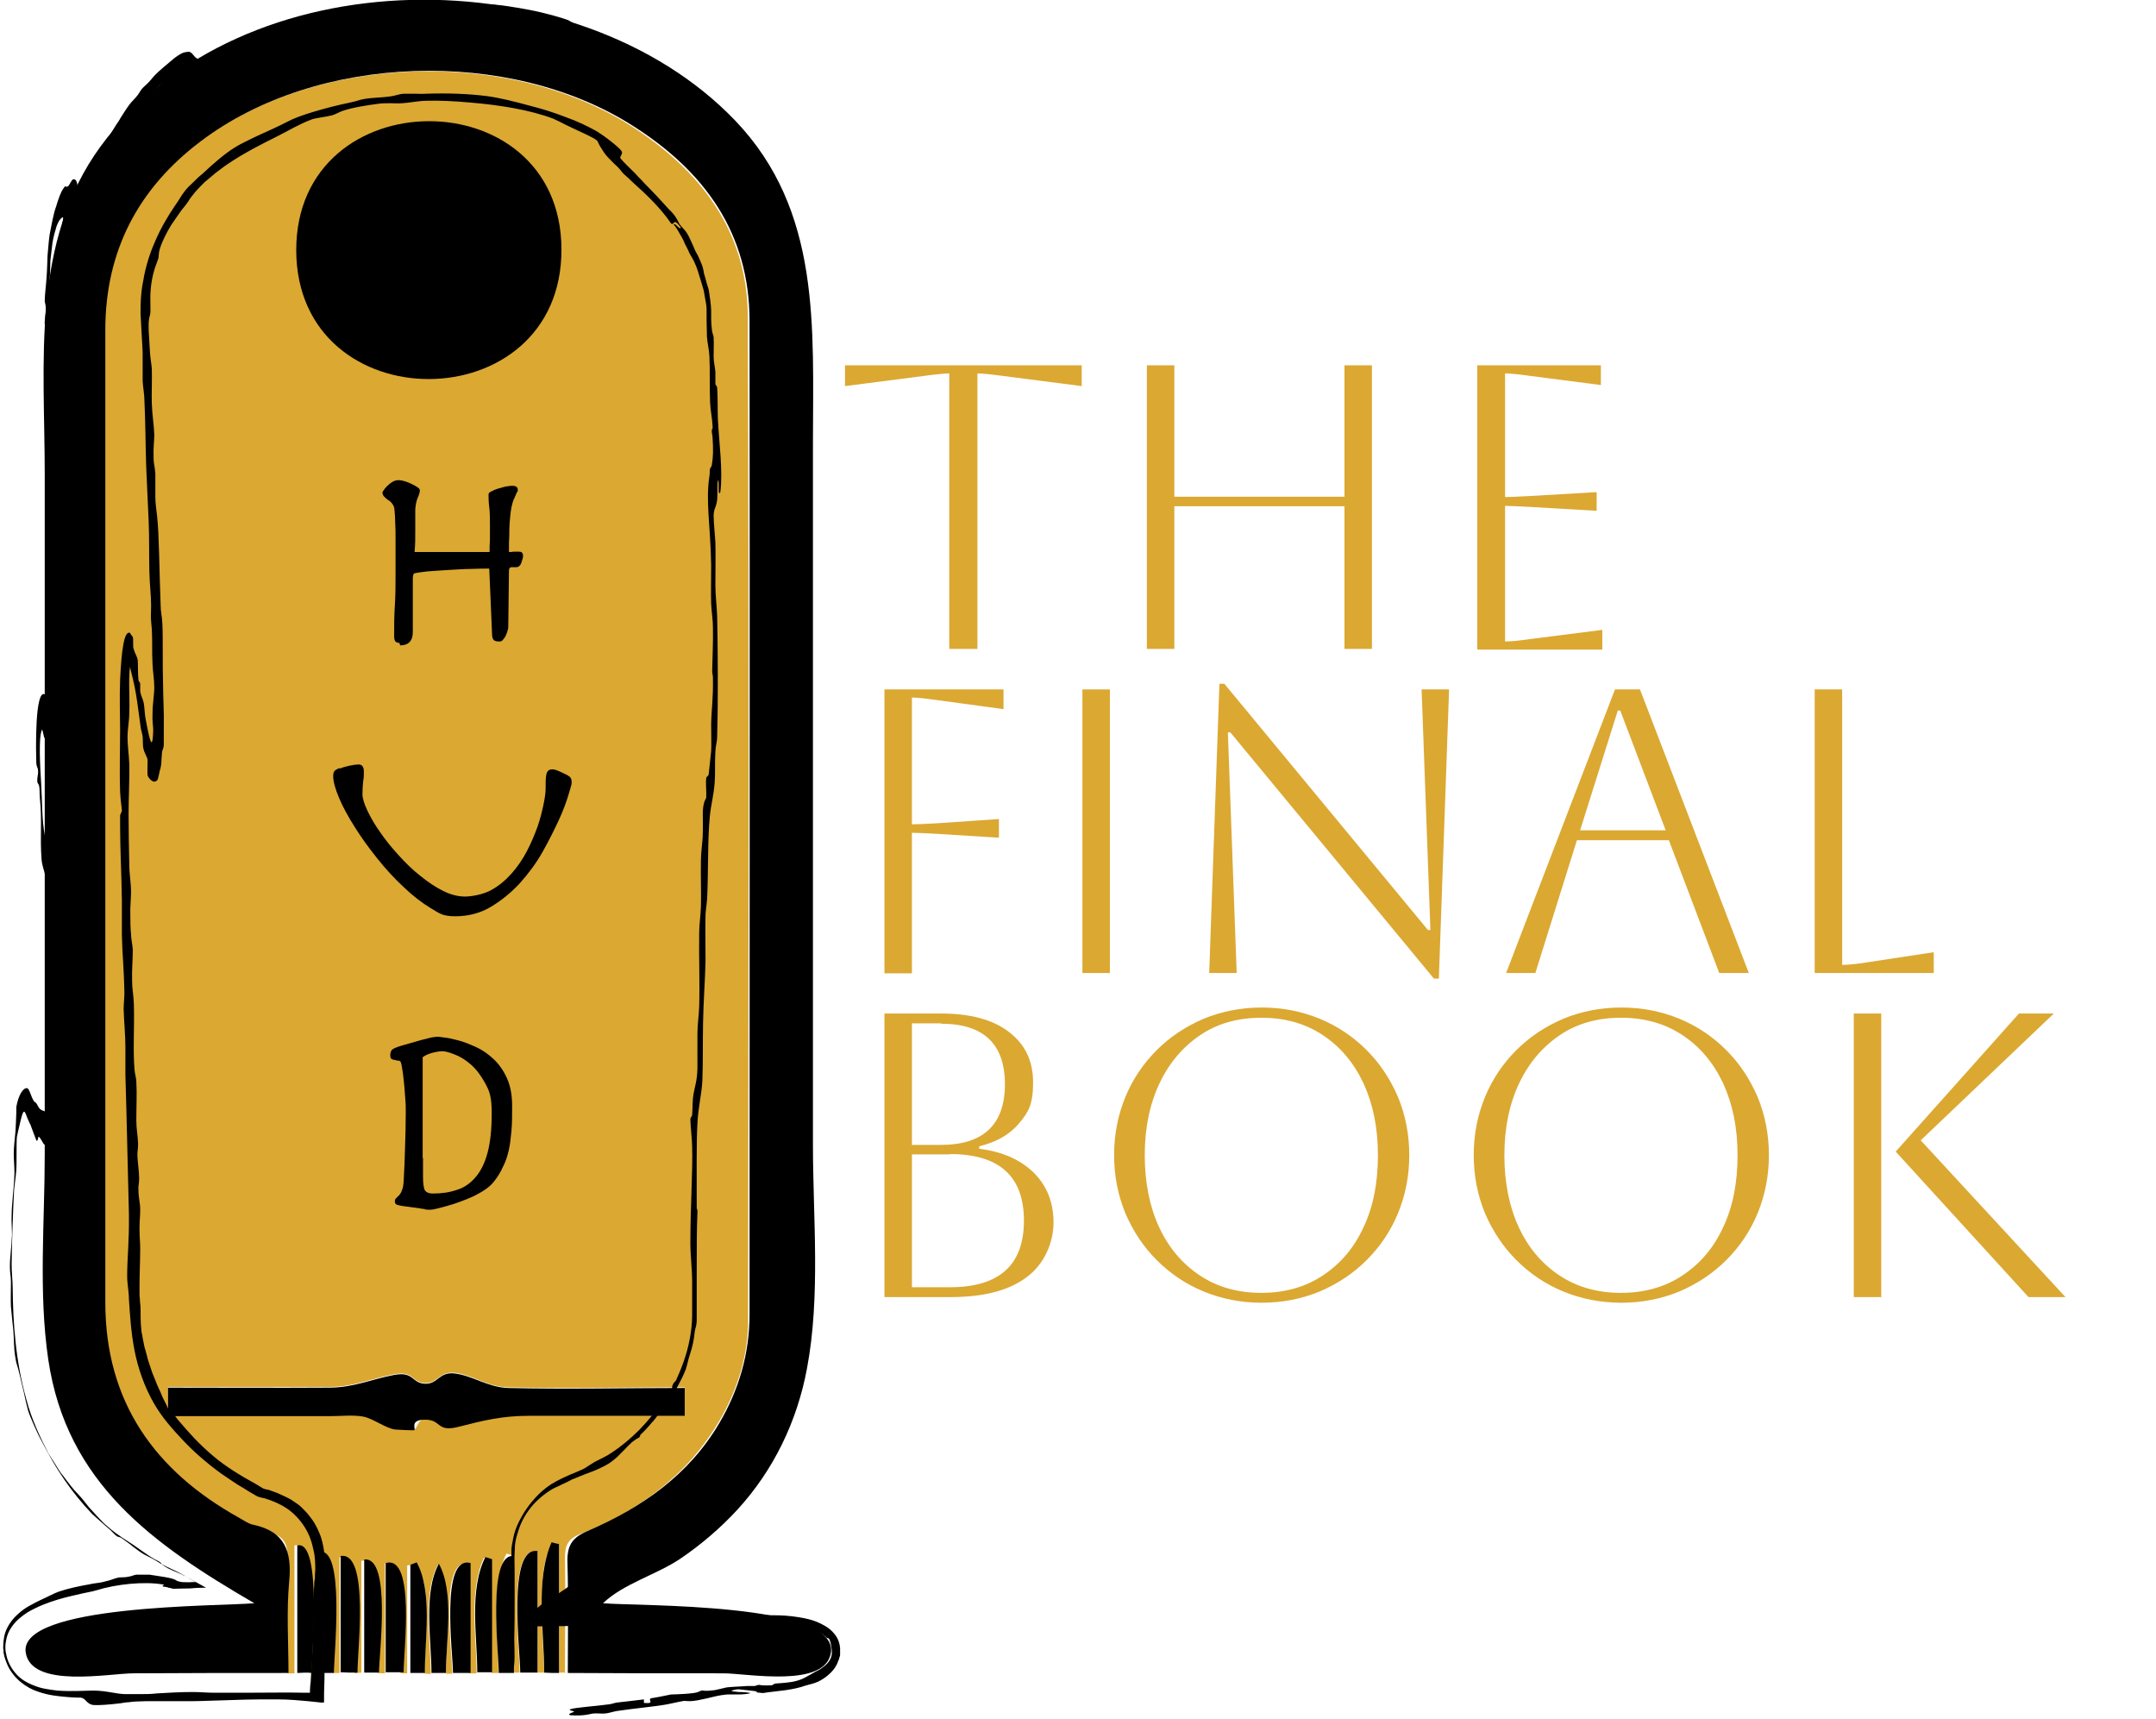 <?xml version="1.0" encoding="UTF-8"?>
<svg id="Layer_2" data-name="Layer 2" xmlns="http://www.w3.org/2000/svg" viewBox="0 0 612.1 487.9">
  <defs>
    <style>
      .cls-1 {
        fill: none;
      }

      .cls-2 {
        fill: #dba832;
      }

      .cls-3 {
        fill-rule: evenodd;
      }
    </style>
  </defs>
  <g id="Layer_4" data-name="Layer 4">
    <path class="cls-2" d="M160.6,474.8c-.6,0-1.2,0-1.9,0v-36.2c-7.4-1.9-4.2,30.5-4.2,36.2-.6,0-1.3,0-1.9,0v-34.3c-8.8-2-5,28.2-5.1,34.3h-1.8v-33.2c-.6-.2-1.3-.4-1.9-.6-4.8,9.5-2.3,23.3-2.3,33.9-.7,0-1.4,0-2,0v-32.1l-2.1-.6c-4.4,9.4-2.1,22.5-2.1,32.8-.7,0-1.3,0-2,0v-31.1c-8.8-2.5-4.9,25.6-4.9,31.2-.6,0-1.2,0-1.8,0,0-9,2.4-22.9-2.3-30.9-4.4,8.2-2,21.9-2,31-.6,0-1.3-.1-1.9-.2,0-5.3,3.5-32.9-4.8-30.6v30.6c-.6,0-1.2,0-1.9,0,0-5,3.5-33.4-4.4-31.2v31.2c-.7,0-1.3,0-2-.1,0-5.5,3.3-33.8-4.7-31.8v31.7c-.6,0-1.3.1-1.9.2,0-5.3,3.2-35-4.3-32.9v32.8c-.6,0-1.2,0-1.8,0,0-5.3,3-36.5-4.4-34.1v34.2c-.8,0-1.6,0-2.4,0,0-5.6,3.3-37.7-4.2-36.3v36.3c-.7,0-1.3,0-2,0,0-11-.2-22,0-33,0-3.5-.7-5.6-4.3-6.7-3.2-1-6.2-2.5-9.1-4.1-25.3-13.7-38.9-34.1-38.8-63.6.3-91.3.1-182.6.1-273.9,0-22,9-39.6,26.3-52.9,33.3-25.5,88.3-27.5,123.6-4.9,19.7,12.7,32.8,29.9,32.9,53.9.4,95,.2,189.9.1,284.9,0,10.2-3,19.7-8.1,28.5-9.1,15.6-23,25.7-39.5,32.2-3.4,1.4-4.4,3.1-4.4,6.6.2,11,0,22,0,33h0ZM47.7,401.8c15.3,0,30.6,0,45.9,0,3,0,6.4-.4,9.4.1,2.9.5,6.7,3.5,9.3,3.7,2.1.1,3.1.3,5.2.2.9,0,1.1-3,3.2-3,4.9,0,3.1,3.8,9.6,2,7-1.8,12.3-3.1,19.9-3.1,14.7,0,29.5,0,44.2,0v-7.9c-16.7,0-33.5.4-50.2,0-5.7-.1-10.1-3.5-15-4.1-4.5-.5-4.8,2.9-8.3,2.9-4.1,0-3.2-3.6-9-2.5-6.4,1.2-11.5,3.6-18.4,3.6-15.3.1-30.6,0-45.8,0v7.9h0Z"/>
  </g>
  <g id="Layer_1-2" data-name="Layer 1-2">
    <g>
      <g>
        <path d="M161.2,474.9c0-10.5.2-21-.1-31.5-.1-4.7,1.3-6.9,5.7-8.8,15.3-6.6,28.7-15.8,37.4-30.6,5.6-9.5,8.6-19.8,8.6-30.9,0-94,.1-188,0-282,0-24.8-12.7-42.4-33-55.3-35.2-22.5-89.9-20.6-122.8,4.3-17.8,13.4-27.1,31.2-27.1,53.6,0,92,0,184,0,276,0,28.2,14,47.8,37.9,61.1,1.3.7,2.6,1.7,4,2,9.1,1.9,11.1,7.6,10.3,16.1-.8,8.6-.2,17.3-.2,26-14.7,0-29.3,0-44,.1-6.9,0-29,4.4-30.6-5.9-2.1-13.7,54.9-13.1,64.9-14-28.7-16.7-53.3-34-58.5-69.2-2.8-19-1-39-1-58.2,0-21.2,0-42.3,0-63.5,0-43.2,0-86.5,0-129.7,0-31.7-4-65.8,15.9-93,39.7-54.2,135.2-54.1,180.1-7.3,24.5,25.6,22.1,58.7,22.1,91.6,0,42.4,0,84.8,0,127.2v71.9c0,20.9,2.2,42.9-1.7,63.6-2.8,15-9.5,28.9-19.8,40.1-4.8,5.2-10.3,9.9-16.2,13.9-6.7,4.5-16.2,7.1-21.9,12.6,9.9.9,66.8-.3,64.7,14-1.5,10.2-23.8,5.9-30.5,5.9-14.7,0-29.3,0-44-.1h0Z"/>
        <path class="cls-3" d="M222.2,348.8c.1.5.4-5,.3-5.5-.1-1.1-.9-1.7-1.1-3.3-.2-2,.1-3.4-.2-7.8-.2-3.4-1.1-6.9-1.5-11.1-.2-2,0-4.8-.2-7.7,0,0,0-.7-.1-1.5s-.1-1.6-.1-1.8c0-.3-.5-.8-.5-1.1-.1-1.6.1-3.9,0-5.5-.2-2.1-.6-3.5-.7-5.5,0-.5-.2-2.5-.2-2.2,0-.9.3-1.1.2-2.2-.1-2.8-.7-7.4-1-12.1-.3-4.7-.4-8.8-.7-14.3,0-1.4-.5-3-.5-3.3,0-1.9.3-3.8.2-5.5-.2-4.4-1.1-12-.5-17.6.1-1.3,1-1.7,1.2-3.3,0-.1,0-.6,0-1.2v-1c.4-.4,2.8,8.1,3.1,9.9.4,2.1.7,5.8,1.2,8.8.1.8.1,1.1.2,2.2,0,0,.2,2.1.2,2.2.2,1.2.8,1.1,1,2.2.3,2,.2,4.7.5,6.6.3,1.7.7,2.9,1,4.4.1.9,0,2.3.2,3.3,0,.4.4-.3.5,0,0,.4,0,1.8,0,2.2.5,3.3,1,6.4,1.7,8.8.6-4.5-.1-8.4-.5-12.1-.5-6-1-11.2-1.7-18.7-.2-2.1-.4-4-.7-7.7-.3-3.6-.7-6.7-1-11,0-.6-.3-1.4-.2-2.2.1-1.8,0-1-.2-4.4-.3-3.6.3-6.4,1.4-5.5,1.3,1.1,1.6,14,2.4,13.2,1.4-1.4-.6-13.2-.7-15.4-.3-4.1-.1-7.4-.2-8.8,0-.9-.4-1.4-.5-2.2-.6-4-1.1-12.6-1.7-18.7-.7-7-1.4-20.5-1.7-29.6.4-1.3,1.1,0,1.7-1.1,1.3-2.5,1.8,5,3.1,7.7.3-.3.3-2.8.2-4.4,0-2.2-.4-2.2-.5-3.3-.2-2.7-.2-5.7-.5-8.8,0-1.1-.4-1.9-.5-3.3-.1-1.9-.1-2.9-.2-4.4-.2-2.3-.6-4.5-.7-6.6-.2-2.8,0-6-.2-8.8-.2-2.4-.5-6.1-.7-8.8-.2-3.1-.8-6.9-.7-8.8.2-4.2.6,0,.7-2.2,0-3.9-.6.3-1-4.3-.1-2.3.2-10.8.4-12.8,0-.7.3-2.4.5-3.2.6-2,1.9.2,2.4-2.3.1-.5.2-1.3.2-2.2,0-.9,0-2,0-3.2,0-1,0-2.4,0-4.1-.1-1.6-.4-3.5-1-5.4-.6-2-.4-.3-1-3-.2-1.3-2.6-7.6-3.8-9.8-.5-1-.9-1.9-1.3-2.8-.4-.9-.9-1.8-1.4-2.7-.3-.5-1.1-1.3-1.3-1.6-.4-.8-1-1.9-1.5-2.7-2.1-3.5-6.7-8.9-11.4-13-.4-.4-1.5-.8-1.8-1.1-1.4-1.3-3.2-2.9-4.7-3.9-.4-.2-.7-.5-1.1-.8-.4-.3-.8-.6-1.2-.9-.9-.7-2-1.5-3.5-2.5-.9-.5-2.3-1-2.8-1.3-2.1-1.3-4.4-2.5-6.9-3.9-2.6-1.3-5.3-2.8-8.6-4-1.2-.5-2.6-.8-3.9-1.2-7.8-2.7-16.7-5.2-17.3-7-.1-.4.7-.9,2.4-1.2,1.3-.2,6.4.7,2.5-1.1-.5-.2-1.1-.5-1.8-.7-.7-.2-1.5-.4-2.3-.7-1.7-.4-3.6-1-5.6-1.3-4-.8-8.5-1.3-12.3-1.6-1.9,0-2.7,0-5.4,0,.4,0-.6-.4-1.1-.3-1.2.3-4.6.3-8.4.4-.9,0-1.9,0-2.9.1s-1.9.1-2.9.2c-.9,0-1.8.1-2.7.2-.8,0-1.7.2-2.4.3-.2,0,0,.2-1,.3-.5,0-1.5,0-1.1-.1-.7.1-1.3.2-1.8.4-.5.1-1,.3-1.4.4-.9.3-1.8.5-2.9.8-.5,0-1.2.2-1.8.3-.7.1-1.4.3-2.1.4-1.5.3-3,.5-4.3.8-8,1.9-14.9,4.9-21.8,7.4-1.7.6-2.7.9-4,1.3-.7.2-1.4.5-2.3.9-.9.5-2,1-3.3,1.9-.6.4-1.2.8-1.7,1.2-.5.4-1.1.8-1.7,1.2,0,0-1.6.7-3.2,1.5-1.6.8-3.2,1.6-3.5,1.7-1.8.5-1.9-.8-2.4-1.4s-.7-.3-1.5.1c-.8.5-2,1.6-3.9,3.5-1,1-1,1.7-1.9,2.7-.8,1-2.9,2.9-3.7,4-1,1.4-1.4,2.5-1.6,2.9-.8,1.1-1.8,2.5-2.8,3.9-.5.7-1,1.4-1.5,2-.4.7-.8,1.3-1.1,1.9-.2.4,0,.8-.2,1.1-.4.7-.9,1.5-1.5,2.4-.5.9-1,2-1.6,3.1-.3.6-.5,1.2-.8,1.9-.2.7-.4,1.3-.7,2.1-.3.9-1.4,3.1-1.3,2.8-.6,1.8-.6,2.9-.8,3.9-.1,1-.4,1.8-.9,3.2-.4.7-.8.9-1.2.7-2.1,5,1.2-2.5-.6,2-.5,1.2-.8,1.6-1.2,3-.5.7-.2-1.4-.5-2.3-.1-.6-.8-.6-.9-1.3,0-.9.1-2.3.3-3.5.1-1.2.4-2.1.1-2-.3.1-.6.4-.9.8-.3.4-.5,1-.8,1.6-.4,1.3-.9,3-1.2,4.8-.2,1.8-.4,3.6-.6,5.1,0,1.6-.1,2.9-.1,3.7-.4,6.2-.6,11.6-.2,18.6.1,3.5.6,7.1,1,12,.1,1.7.2,2.4.3,3.3.2,1.8.6,8.2.9,12,.1,1.7.2,3.7.3,5.5,0-.2.4.5.2,1.1-.6,2.2,0,2.2.3,4.4.3,2.5,0,4.1.2,7.7,0,.5.5,1.8.5,2.2.1,2.3.1,4.9.2,7.7,0,2.4.2,5.1.2,7.7.3,7.6.9,13.5,1,23.1,0,.4-.3,2.6-.2,4.4.2,5.4-.1,15-.5,18.7-.4,4-.5,4.5-1,6.6-.6,2.5-2.5,2.9-3.1,0-.1-.6-.4-3-.5-3.3-.3-.7-.9.4-1.2,0-.2-.2-.5-2.6-.7-2.2-1,2.1-.5,10.6-.2,15.4.3,5.1.2,10.4,1,14.3.2,1.1.5,9.3.7,13.2,0,1.3.3,2.8.5,4.4,0,.9,0,2.4,0,3.3,0,.4.5.8.5,1.1.1,1.7,0,4.5,0,6.6,0,1.9.4,2.8.5,4.4,0,2.1-.2,3.1-.2,5.5,0,3.4.4,7.9.5,12.1,0,3.9-.2,8.1-.2,12.1,0,6.9.3,16.4-.2,20.9-.2,1.5-.6.2-1,1.1-.4,1-.6,3.7-1.2,3.3-.4-.2-1.2-2.3-1.7-2.2,0,0-.2,1.4-.5,1.1-.2-.2-1.3-3.4-1.7-4.4-.4-.8-.6-1.2-1-2.2-.7-1.9-1-2.8-1.9,1.1-.2.9-.8,3.3-1,4.4-.1,1-.1,2.8-.1,4.6,0,1.9,0,3.8-.1,5.1-.2,2.5-.5,4.1-.6,5.4-.3,5.5-.6,14.4-.7,21,0,2.6.3,4.7.3,6.8.1,9.8.8,20.8,3.9,31.7,1.4,5.4,3.8,10.5,6.2,15.2.7,1.1,1.4,2.2,2.1,3.3.7,1.1,1.3,2.2,2.1,3.1,1.5,2,2.9,3.9,4.5,5.5,1,1,1.8,2.2,2.9,3.5,1.2,1.3,2.5,2.8,4.2,4.5.5.4,1,.9,1.5,1.3l.7.6.4.3c.6.5,1.2.9,1.8,1.3.6.5,1.3.9,1.9,1.3.7.4,1.3.9,2,1.3,1,.7,2,1.4,3,2.1,1,.7,2,1.4,3.1,2,.5.3,1.1.5,1.6.9.2.1.5.6.2.4,2.2,1.2,3.6,1.7,5.3,2.6,1.2.7,2.9,1.6,4.8,2.7.6.3,1.2.7,1.8,1l.9.5s.1,0,0,0h-.4s-.5,0-.5,0c-1.3,0-2.5.1-3.7.2-2.3,0-4.1.1-4.6.1,0,0-.4,0-.8-.2-.5,0-.9-.2-.9-.2.2,0-1.6-.3-1.2-.2-.8-.3.6-.5,0-.6-2.8-.5-6.2-.5-9.5-.2-3.3.3-6.9,1-9,1.7-.4.1-.9.2-1.5.4-.9.2-1.9.4-2.9.6-2.1.5-4.6,1-7.2,1.8-2.6.8-5.4,1.8-8.5,3.6-1.5,1-3.2,2.2-4.6,4.3-.7,1-1.3,2.4-1.5,3.8-.3,1.4-.2,2.9.1,4,.4,2,1.5,4,2.9,5.5,1.4,1.5,2.9,2.3,4.3,2.9,1.4.6,2.7,1,3.9,1.2,1.2.2,2.4.4,3.4.5,4.3.3,7.7,0,10.3,0,3.5,0,6.6,1,9,1h4.1c1.6,0,3.2,0,4.8-.2,3.3-.2,6.8-.4,10.4-.4,1.8,0,3.7.2,5.5.2,1,0,2.3,0,3.9,0,2.1,0,4.6,0,7.1,0,5.1,0,10.5-.1,14.5,0,.5,0,.9,0,1.4,0,.2,0,.5,0,.7,0v-.6c0-.8.1-1.7.2-2.5.1-1.7.2-3.3.3-5,.2-3.4.4-6.9.4-10.8,0-.8,0-1.6,0-2.4,0-.7,0-1.4,0-2.2,0-1.1,0-2.2.1-3.4,0-1.2.1-2.3.2-3.5,0-.7,0-1.3.2-2,0-.8,0-1.6.1-2.5,0-1.7,0-3.6-.5-5.6-.4-2-1.1-4.3-2.5-6.5-1.3-2.1-3.2-4.1-5.2-5.4-2-1.3-4-2.1-5.9-2.7-.4-.1-.6-.2-.9-.2-.4-.1-.7-.2-1.1-.3-.3-.1-.7-.3-1-.5-1.1-.6-2.2-1.3-3.3-2-1.1-.6-2.2-1.3-3.2-2-1-.7-2.1-1.4-3.1-2.1-4-2.9-7.7-6.1-10.8-9.4-3.1-3.3-6-6.5-8.4-10.7-2.6-4.6-4.4-9.7-5.4-14.8-1-5.1-1.3-10.1-1.6-14.6,0-2.1-.5-4.3-.5-6.6,0-5.2.6-9.6.5-17.6-.3-11-.6-26.4-1-39.5,0-2.9,0-5.1,0-7.7,0-3.8-.4-7.3-.5-11,0-1.7.3-3.7.2-5.5-.1-5.5-.6-10.4-.7-15.4,0-3.3,0-6.6,0-9.9-.1-7.4-.5-14.8-.5-20.9,0-.8,0-2.6,0-3.3,0-.1.5-1.2.5-1.1,0-.9-.4-3.2-.5-5.5-.2-5.4,0-13.6,0-17.6,0-2.8-.2-9.4,0-14.3.4-8.1,1.1-14.2,2.9-13.2-.2,0,.7,1.1.7,1.1.2.6,0,2.7.2,3.3.5,1.7,1,2.1,1.2,3.3.1.8,0,3.8.2,5.5,0,.5.4.7.5,1.1,0,.6,0,1.7,0,2.2.2,1.4.6,1.7,1,3.3.2,1,.3,3.3.5,4.4.8,4.1,2,11,2.2,3.3,0-1-.3-2.4-.2-4.4,0-3.2.5-5.4.5-7.7,0-2.3-.4-4.2-.5-6.6-.2-3.5,0-6.2-.2-9.9-.3-3.5-.3-2.4-.2-6.6,0-3.4-.4-5.6-.5-9.9-.1-4.7,0-9.5-.2-14.3-.2-5.1-.5-10-.7-15.4-.2-5.9-.2-12.6-.5-18.7,0-1.8-.4-3.6-.5-5.5,0-2.7,0-5,0-7.7,0-1.6-.2-3.7-.3-5.9-.1-2-.2-4-.3-5.7,0-2.2,0-5.6.8-9.4.5-3.1,1.6-7.1,3.3-10.9,1.6-3.8,3.8-7.5,5.8-10.4,1.1-1.5,1.7-2.8,2.7-4,.6-.8,1.4-1.6,2.3-2.4.8-.8,1.7-1.7,2.6-2.4,3-2.8,6.4-5.8,9.2-7.5.6-.4,1.5-.9,2.7-1.5,1.1-.6,2.5-1.2,3.9-1.9,2.9-1.3,6.2-2.8,8.7-4.1,2.7-1.5,10.3-3.8,17.5-5.3,2-.4,2.7-.8,4-1,2.2-.4,5.1-.4,7.2-.7,1.7-.2,2.5-.7,4.1-.8,1.1,0,2.1,0,3.2,0,1,0,2,.1,3,0,6.2-.2,12.1,0,17.5.7,3.6.5,7.6,1.5,12,2.7,3.2.8,6.8,1.9,10.1,3.2,3.4,1.2,6.5,2.7,8.8,4,2.8,1.7,6.6,4.8,7.1,5.6.7,1-.7,1.6-.2,2.2.7.9,2.5,2.6,4.1,4.2.7.8,1.4,1.5,2,2.1.6.7,1.2,1.3,1.9,2,1.4,1.4,3,3.1,5.6,6,.2.2,1.1,1,1.8,2,.6.8,1.4,2.5,1.3,2.3.5.6.8,1,1.2,1.4.4.4.7.8,1,1.3.5.8.8,1.6,1.2,2.4s.7,1.6,1,2.3c.3.7.7,1.2,1,1.9.3.7.6,1.3.9,2.1.2.5.4,1.1.5,1.7.1.6.2,1.2.4,1.7.2.7.4,1.4.6,2.2.2.7.5,1.4.6,2.2.3,1.8.5,3.5.6,5.2,0,.4,0,.8,0,1.3v.6c0,0,0,.7,0,.7,0,1,.1,1.9.2,2.9,0,.7.5,1.9.5,2.2.1,1.7,0,3.8,0,5.5,0,1.5.4,3,.5,4.4,0,.9,0,2.4,0,3.3,0,.4.5.8.5,1.1.2,2.7.1,6.2.2,8.8.3,6.4,1.5,15,.7,20.9-.9,1.7-.1-3.7-.7-3.3-.3,2.4,0,3.3-.2,5.5-.3,2.4-.9,2.2-1,4.4,0,2.2.4,5.6.5,7.7.1,3.6,0,7.8,0,12.1,0,3,.4,5.8.5,8.8.2,9.6.3,23.6,0,34,0,1.9-.4,2.4-.5,4.4-.2,3.1,0,6.2-.2,8.8-.3,4-1.1,6.4-1.4,9.9-.6,6.3-.4,14.9-.7,22,0,1.8-.4,3.8-.5,5.5-.1,4.4,0,8.6,0,13.2-.1,5.3-.6,11.5-.7,17.6-.1,5.5,0,11.7-.2,16.5-.2,3.9-1.2,7.6-1.4,12.1-.3,5.3-.2,15.2-.2,24.2,0,0,.3.2.2,1.1-.2,4.6-.2,10.4-.2,16.1,0,2.9,0,5.7,0,8.4,0,1.3,0,2.6,0,3.8,0,.9,0,1.8,0,2.6-.1,1.5-.4,1.7-.6,3.2-.2,2.1-.6,4-1.4,6.4-.5,1.5-.7,2.8-1.1,4-.7,1.8-1.5,3.3-2.3,4.8-.4.8-.9,1.6-1.3,2.4-.5.8-.9,1.7-1.6,2.6-.8,1.3-1.6,1.9-2.7,3.2-.3.3-.9,1.3-1.9,2.3-.9,1.1-2.1,2.4-3.2,3.4.2-.1,0,.6-.5.8-.5.2-1.1.7-1.8,1.2-.6.6-1.3,1.2-2,2-.7.7-1.5,1.5-2.2,2.2-.8.7-1.5,1.3-2.3,1.8-1.1.7-2.2,1.2-3.5,1.8-.6.3-1.3.5-2,.8-.4.1-.7.3-1.1.4-.5.2-1,.4-1.5.6-.7.3-1.5.6-2.2.9-.2,0-.3.1-.6.3-.3.1-.6.3-.8.4-.6.3-1.1.5-1.7.8-1.1.6-2.4,1-3.5,1.8-1.1.7-2.1,1.5-3.1,2.4-2,1.8-3.7,4.1-4.9,6.7-.6,1.3-1,2.7-1.4,4.1-.2.7-.3,1.5-.4,2.2,0,.8-.1,1.5-.1,2.3-.1,1.5,0,3.2,0,4.8,0,1.2,0,2.3,0,3.5v5.2c0,3.6,0,7.2-.1,10.8,0,2.4.4,8-.5,8.9.1-5.3.1-10.6,0-15.9,0-2.6-.1-5.2-.2-7.8,0-1.7,0-3.4-.1-5,0-1.3-.1-2.6,0-3.8v-1.9c.1-.6.1-1.3.3-1.9.2-1.4.6-3.1,1.3-4.7.7-1.6,1.6-3.2,2.4-4.4,1.2-1.8,2.5-3.3,3.9-4.7,1.4-1.3,2.9-2.5,4.8-3.5.7-.4,1.4-.7,2.2-1.1.7-.3,1.6-.7,2-.9.5-.2,1.1-.4,1.7-.7.3-.1.6-.3.9-.4.3-.1.7-.3.9-.4.8-.4,1.7-1.1,3.2-2,1.7-.9,3.4-1.6,4.8-2.6,2.9-1.9,5.5-4.1,7.9-6.5,2.3-2.4,4.3-4.8,5.9-7.1.4-.7,1.4-2.1,1.8-2.7.4-.5.6-.2,1.3-1.1.5-.9.2-1.2.4-1.7.4-1,.9-1.2,1-1.4,1.6-3.5,3.1-7.4,3.9-11.7.4-2.1.7-4.4.7-6.8,0-1,0-2.9,0-4.5,0-1.7,0-3.3,0-5,0-3.8-.5-7.4-.5-11,0-10.6.7-20.2.5-27.5,0-1.6-.5-6.1-.5-7.7,0-.5.4-.7.5-1.1.2-2.6,0-4.1.5-6.6.3-1.7.9-3.2,1-6.6,0-3,0-6.4,0-9.9,0-2.6.4-5.1.5-7.7.2-7-.1-13.9,0-20.9,0-2.4.4-4.9.5-7.7.1-4-.1-8.5,0-13.2,0-1.8.4-4.7.5-6.6.2-6-.3-7.3.5-9.9,0-.1.5-.9.5-1.1.1-1.4-.2-4.2,0-5.5,0-.5.6-.5.7-1.1,0-.3.6-5.4.7-6.6.1-1.8,0-4.6,0-7.7.1-4.7.6-6.7.5-13.2,0-.8-.3-1.2-.2-2.2,0-1.3.3-8.2.2-12.1,0-2.1-.4-4.4-.5-6.6-.1-2.9,0-7.1,0-11-.2-11.3-1.6-18.1-.5-25.2.2-1.3,0-1.4.2-2.2.3-.8.3,0,.5-1.1.4-2.3.4-4.3.2-7.7,0-.7-.3-1.3-.2-2.2,0-.3.3,0,.2-1.1-.1-2.2-.6-4.3-.7-6.6-.2-4.6,0-9.4-.2-13.2-.1-1.9-.6-3.9-.7-5.5,0-1.5-.1-3.2-.1-4.9,0-.9,0-1.5,0-2.2,0-.7,0-1.4-.1-2-.2-1.3-.5-2.7-.7-4-.4-1.3-.7-2.5-1.1-3.7-.4-1.2-.7-2.5-1.4-4-.2-.5-.5-1.1-.8-1.6-.3-.5-.6-1-.8-1.4-.3-.7-.6-1.4-1-2.1-.4-.7-.6-1.4-1-2.1-.8-1.3-1.4-2.7-2.4-3.8.2-.9,1.7,1.7,2,.8-2.3-3.2-1.8-.3-2.8-1.2-2.9-4.3-7.2-8.4-10.7-11.5-1.1-1.1-1.9-1.8-2.7-2.5-.4-.4-.7-.8-1.1-1.3-.4-.5-.9-1-1.6-1.6-1.2-1.2-1.8-1.8-2.3-2.4-.5-.6-.9-1.2-1.5-2.2-.4-.5-.9-1.8-1.1-2-1.2-1-4.4-2.3-7.9-4-.8-.4-1.7-.8-2.4-1.2-.8-.4-1.5-.7-2.1-1-6.6-2.5-15.2-3.9-23.7-4.6-4.4-.4-8.7-.6-12.1-.5-2.4,0-5.2.6-7.1.7-1.2.1-2.3,0-3.5,0-1.2,0-2.3,0-3.6.2-3,.4-7,1-9.9,2-1.1.4-1.6.8-2.8,1.2-1.8.5-4.4.7-5.9,1.2-3.5,1.3-6.6,3.2-9.8,4.8-4.2,2.1-9.4,4.7-14.1,7.9-1.2.8-2.3,1.7-3.4,2.5-1.1.9-2.1,1.8-3.1,2.6-.9.9-1.8,1.8-2.6,2.7-.7.9-1.5,1.8-2,2.7-.3.5-1,1.4-2,2.6-.4.6-.9,1.3-1.4,2s-1,1.5-1.5,2.2c-1.9,3.1-3.4,6.5-3.5,8.1-.2,1.9.2.3-1.2,4.3-1.2,4-1.3,7.1-1.2,10.8.1,3.1-.3,1.8-.5,4.6,0,.2,0,.5,0,1.1,0,.7,0,1.5.1,2.4.1,1.8.2,3.9.3,5.1.1,1.6.4,2.9.5,4.4.1,3-.1,6.9,0,9.9.1,3.1.6,5.9.7,8.8,0,1.9-.3,3.3-.2,6.6,0,1.7.3,1.9.5,4.4,0,1.6,0,5,0,6.6,0,1.8.3,3.8.5,5.5.6,5.6.6,14.9,1,25.2,0,2.1.4,3,.5,5.5.2,3.9,0,11.1.2,17.6,0,3.3.3,7.1.2,12.1v4.4c0,1.2-.4,1.4-.5,2.2-.3,3.1,0,3.2-.7,5.5,0,.3-.5,2.1-.5,2.2-.9,1.6-2.5,0-2.9-1.1-.1-.4,0-3.7,0-4.4-.2-1.1-.9-1.8-1.2-3.3-.2-.7-.1-2.5-.2-3.3s-.3-1.3-.5-2.2c-.5-3.4-.9-7-1.4-9.9-.5-3.1-1.2-5.5-1.7-7.7-.5,3.9,0,8.6-.2,13.2,0,2-.5,4.6-.5,6.6,0,2.8.4,4.9.5,7.7.1,4.5-.2,9.5-.2,14.3,0,4,.1,9.8.2,14.3,0,2.7.5,5.3.5,7.7,0,2.4-.3,4.3-.2,6.6,0,1.6,0,3.7.2,5.5,0,1.3.4,2.8.5,4.4,0,2.9-.3,5.9-.2,8.8,0,2.4.4,3.8.5,6.6.2,6.4-.3,13.5.2,18.7.1,1.3.4,1.8.5,3.3.2,3.4,0,7.1,0,11,0,2.6.4,4,.5,6.6,0,1.8-.2,1.9-.2,3.3s.5,4.6.5,6.6c0,1.7-.3,2-.2,3.3,0,2.1.5,3.7.5,5.5,0,2-.2,3.2-.2,5.5s.2,3.9.2,5.5c0,3.7-.2,7.3-.2,11s0,2.2.1,3.3c0,1,.2,1.9.2,2.9,0,1.9,0,3.9.2,5.8,0,.8.3,1.6.4,2.5.2.8.3,1.7.5,2.5.2.8.5,1.6.7,2.5.1.4.2.8.3,1.2l.4,1.2c.3.8.5,1.6.8,2.4.3.8.6,1.5.9,2.2.5,1.5,1.3,2.9,1.8,4.2.1.4.6,1.3,1,2.1.4.8.7,1.4.6,1.3.4.8,1,1.3,1.5,1.8.5.5,1,1.1,1.5,1.8,3.2,3.8,6,6.9,9.9,10.2,3.6,3.1,8.1,5.8,12.3,8.1.6.4,1.2.7,1.8,1.1.3.2.7.3,1.1.4.3,0,.6.1.9.2l1.1.4,1.1.4,1.1.5c.4.2.7.3,1.1.5l1.2.6c.8.4,1.5,1,2.3,1.5.8.5,1.5,1.3,2.2,2,.7.7,1.3,1.5,1.9,2.3.6.8,1.1,1.7,1.5,2.5.4.9.8,1.7,1.1,2.6,1.1,3.5,1.2,6.5,1.2,9.1,0,1.3-.1,2.7-.2,3.8,0,.9-.2,1.8-.2,2.7,0,1.8-.1,3.5,0,5.2,0,1.3,0,2.6,0,3.9,0,1.4,0,2.7.1,4,.2,5.3.2,10.4,0,15.6,0,.6,0,1.2,0,1.8,0,.3,0,.6,0,.8,0,.2-.2,0-.3.1h-.5c-1.3-.1-2.5-.3-3.8-.4-2.5-.2-5.2-.5-8.4-.5-1,0-2.9,0-5.3,0-2.4,0-5.4.1-8.4.2-4.1.1-8.4.3-10.5.3-3,0-6.8,0-11,0-1.7,0-3.4,0-5.2.1-.5,0-1.2.1-2,.2-.8,0-1.6.2-2.4.3-3.2.4-6.2.6-7.6.5-2.1-.2-2.1-1.9-3.7-2.1-.5,0-2,0-4.1-.2-2.1-.2-4.9-.4-8-1.5-1.6-.5-3.3-1.4-4.9-2.7-1.6-1.3-3-3.1-3.8-4.9-.4-.9-.7-1.8-.9-2.5,0-.4-.2-.7-.2-1.1,0-.4,0-.8-.1-1.2,0-1.6.2-2.8.3-3.3.5-2.5,2.2-4.9,4.1-6.5,1-.9,2-1.6,3.1-2.2,1.1-.6,2.2-1.2,3.5-1.8,1.8-.8,3.4-1.7,4.8-2.2,2.7-.9,5.5-1.5,8.3-2,1-.2,2-.4,3-.5.7-.1,1.3-.2,1.9-.4,1.6-.3,2.6-.9,3.8-1.1.7-.1,1.8,0,2.6-.2,1.3-.2,1.6-.5,2.3-.6.5,0,3.1,0,3.9,0,0,0,5.3.8,5.5.9,1.3.3,1.7.5,2,.7.3.2.5.3,1.7.5.6,0,1.6.1,2.8,0,.3,0,.6,0,.9,0,.3,0,0,0,0-.1-.1,0-.2-.1-.4-.2-.5-.3-1.1-.6-1.7-1-.3-.2-.6-.4-1-.5-1.4-.8-2.8-1.2-4.6-2.1-.8-.4-1.9-1.3-3.8-2.4-1.2-.7-2.4-1.2-3.4-1.8-1-.6-1.8-1.3-2.8-2-.9-.8-2-1.5-3.2-2.4-.2-.2-1.2-.4-1.3-.5-.4-.3-.7-.6-1-.9-.2-.2-.4-.4-.5-.5-.4-.4-.7-.7-1.1-1-1.7-1.5-3.1-2.7-4.5-4-6-6.3-10.3-12.9-14-20.1-.4-.8-.9-1.6-1.3-2.5-.4-.8-.7-1.6-1.1-2.4-.7-1.6-1.3-3-1.7-4.2-.8-2.9-1.1-4.9-1.7-7.2-.5-2.3-.9-3.7-1.2-4.9-.2-.6-.3-1.1-.5-1.7-.1-.5-.2-1.1-.3-1.7-.4-2.4-.3-4.7-.5-7.1-.2-2.2-.5-4.5-.7-7-.1-1.8,0-4.5,0-6.9,0-2-.3-2.4-.3-4.5,0-2.9.5-5.6.6-9,0-1.7-.2-3.8-.1-5.5,0-3.2.7-8,.8-12,0-2-.2-3.9-.2-5.4,0-2.1.3-4.2.5-6.6.2-3.3.3-7.2.2-6.6.6-3.6,2-5.7,3.1-5.5.6.1,1,2,1.7,3.3.4.8.6.5,1,1.1.8,1.5.9,1.7,2.4,2.2,1,.3,1,1.5,1.4-2.2.4-3.1-.2-1.8-.2-6.6,0-2.7.3-5.5.2-8.8,0-2.5-.3-5.5-.2-7.7,0-2.3.5-3.8.5-5.5,0-2.9-.4-8.6-.7-12.1-.1-1.1-.2-1.7-.2-3.3-.1-3.1.3-4.8.2-7.7,0-1.5-.3-4.4-.5-6.6-.2-2-.3-5.4-.5-6.6-.2-1.3-.8-2.3-1-4.4-.5-6.6.2-11-.5-17.6-.1-1.3,0-2.4-.2-3.3,0-.3-.5-.9-.5-1.1-.1-1.6.3-2,.2-3.3,0-.8-.4-.8-.5-2.2-.3-10.9.3-22.7,3.1-18.7.2.3.5.6.7,1.1,0,0,.1.2.3.4.2.2.4.5.4.6.2.6.4,4.9.7,5.5,0,0,.7-1.2,1-1.1.2,0,.6,2.1,1,1.1.3-.9,0-1.8.2-3.3,0-.3.5-.9.5-1.1.2-2.9.2-10.4.2-14.3,0-2.4-.2-5.3-.2-8.8,0-4.1,0-9-.2-15.4,0-1.6-.1-3.8-.2-5.5,0-1.4-.4-3-.5-4.4-.5-9.3-.4-18.1-.8-22-.3-3.7-1.1-6.4-1.3-8.8,0-.3,0-3.2-.1-6.6,0-1-.5-2.8-.5-3.3,0-1.6.3-2.2.2-3.3-.1-1.6-.4-.9-.7-3.3-.2-1.7,0-3.7-.2-5.5-.2-1.5-.4-3-.6-4.4-.1-.8-.5-2.5-.6-3.3-.1-1.2.3-3.1.3-4.4s-.3-1.8-.3-2.2c0-1.9.4-4.7.5-6.6.2-2.3.2-4.4.3-6.4.2-2,.3-4,.6-6,.6-2.9,1-5.6,1.8-7.8.7-2.3,1.3-4.1,2.1-5.2.8-1.3.6,0,1.4-.7.4-.4.9-1.8,1.4-1.9,1.7-.4,1.1,4.6,1.7,5.6.5-1.1.9-2.2,1.3-3.2.4-1,.6-2,1-2.8.7-1.8,1.2-3.5,2-5.1.7-1.3,1.5-2.6,2.3-3.9.2-.3.4-.6.6-.9.2-.3.4-.6.6-.9.4-.6.8-1.1,1.1-1.7.5-.8,1-1.6,1.4-2.3.5-.8,1-1.4,1.4-2.2.9-1.4,1.7-2.7,2.6-3.9.7-.9,1.6-1.7,2.2-2.5.5-.6.8-1.3,1.3-1.9.5-.6,1.8-1.6,2.4-2.4.7-.8.8-1,1.3-1.5.5-.5,1.3-1.3,3.6-3.2,1-.8,1.7-1.5,2.3-1.9.6-.4,1-.7,1.4-.9.7-.4,1.2-.5,2.1-.6.8-.1,1.3.7,1.9,1.4.3.3.7.6,1.2.8.5.1,1.1,0,1.9-.2,1.4-.5,2.7-1.3,4.1-2.3,1.5-.9,3.1-2,5.2-3.1,0,0,1.2-.2,2.1-.6.9-.5,1.6-1.1,4-1.7,2.9-.6.4.7,3.6.5,2.9-1.2,5.8-1.9,8.4-2.7,1.4-.4,2.7-.6,4-1,1.3-.3,2.6-.7,4-.9,1.6-.3,2.5-.9,4.1-1.3,3-.6,6.8-1.1,10.6-1.6,6.9-.8,14.1-1.6,23.8-1,.3,0,1.1-.2,2.2,0,.4,0-.1.3,1.1.3,1.7.1,2.7,0,4.4,0,1.1,0,5.6.6,10.3,1.5,4.7.9,9.4,2.3,11,2.9.4.2,1.4.9,1.9,1.1,3.6,1.8,4.4,4,.7,4.6-.8.1-1.3.3-.9.6.4.4,1.8.8,4.4,1.9.8.3,1.6.3,3,.9.5.2,1.4.7,2.6,1.2,1.2.6,2.6,1.1,4,1.8,1.7.8,3.1,1.3,4.3,1.7,1.1.4,1.9.8,2.5,1.1,2.8,1.6,3.5,2.2,3.9,2.7.5.5.8.7,3.1,1.7.9.4,2,1.1,3.3,1.9s2.8,1.8,4.3,3.1c1.5,1.2,3.1,2.4,4.6,3.8.8.7,1.5,1.3,2.2,2,.8.6,1.4,1.3,2,2,1.4,1.4,2.9,2.7,4.1,4.3.7.8,1.4,1.6,2.1,2.4.4.4.7.8,1,1.3.3.5.6.9,1,1.4.6.8,1.2,1.8,1.8,2.7.5,1,1,1.9,1.5,2.7.8,1.3.6-.2,1.1.6,0,0,.5.8,1,2,.5,1.2,1.2,2.7,1.7,3.8.4.7.7,1.5,1,2.4.3.8.7,1.8,1.1,2.7.4,1,.7,2.1,1.1,3.2.3,1.2.7,2.4,1,3.8.5,2.4.4,3.7.7,5.3.8,5.4,1.6,9.7.7,14.1,0,.2-.4.9-.4,1.1-.1,2.8-.1,1.2-.8,3.3-.1.4-.3,2-.4,2.2-.9,1.7-1.8.2-2.1,3.3-.1,1.6.1,5.9.4,10.6.3,4.7.6,9.6.8,12.3.3,5.9.1,7.6.7,11,.4,2.4.1,3,.5,7.7,0,.8.4,1.6.5,3.3.1,1.6.4,2.5.5,3.3.1,1.6-.1,3.9,0,5.5,0,1,.4,2,.5,3.3.1,1.7,0,2.7.2,4.4.2,2.5.7,5.5.7,6.6,0,1.8-.3,1.9-.2,3.3,0,2.5.6,6.1-.5,7.7-.5.8-.8,2.1-1,2.2-.9.3-1.2-2-2.4-6.6,0-.3-1.4-9.1-1.9-7.7-1,2.9.4,8.1,1,14.3.5,5.4.4,14.4,1.4,17.6.6,1.9,0,4.8.7,8.8,0,.3.5,2.1.5,2.2.1,1.6-.2,4.1,0,5.5.2,1.4.6.6.7,2.2,0,1.2.2,4.2.2,4.4.1,3.2-.1,7.2,0,8.8.1,1.7.6,0,.7,1.1.2,1.1.1,5.8.2,7.7,0,.8.9,2.4.5,6.6-1.1,2.7-1.9,1.2-2.4-2.2-.1-.8-.5-1.1-.5-2.2,0-.4.3-1.7.2-2.2-.1-.6-.6-.6-.7-1.1-.3-1.2-.7-5.2-1.4-5.5,0,3.1.2,4.4.5,6.6,0,.5,0,1.8,0,2.2.2.9.6,1,.7,2.2.2,1.4,0,4,.2,5.5.5,3.5,1.5,5.9,1.7,11,0,2.1-.3,4.5-.2,5.5.2,2.2.8,2.9,1.2,5.5.2,1.7,1.8,18.8,1.2,24.2,0,0-1.1,3.2-1.4,3.3-.6.1-.4-1.5-.7-2.2-.3-.8,0-.4-.2,0-.9,1.2-.5-3-1-5.5-.2-.9-.9-1.1-1.2-2.2,0-.3-.2-1.9-.2-2.2-.7-3.4-1.4-10.8-2.2-15.4-.3-2.1-.9-3.6-1.2-5.5-.2-1-.3-4.7-.7-5.5,0-.2-.4.3-.5,0-.4-2.5-.3-6.6-.7-8.8-.5-2.8-1-2.2-1.4-4.4-.9.9,0,3.8-.5,5.5-.4-.2,0-3.3-.5-3.3-.4,1.3,0,3.9.5,3.3,1-1.3.4,6.1.5,7.7,0,1.2.4.8.5,2.2,0,1.7-.1,3.8,0,5.5.2,3.1.7,6.9,1,11,.2,2.8.2,15,.7,17.6.1.6.6.2.7,1.1,0,1.2-.1,3.9,0,6.6.1,2.7.8,5.3,1,7.7,0,1.4-.3,4.3-.2,5.5.1,1.3.3,2.1.5,3.3,0,.7.1,2.2.2,3.3,0,.5.4.7.5,1.1,0,.6,0,1.7,0,2.2.4,2.7.4,2.6.9,7.8.2,2,1.1,8.5,1.7,14.8.6,6.3.7,12.6-.1,14.5-1.1,2.5-1.4,1.7-2.1-3.2-.2-1.1,0-1.3-.2-2.1-.3-.9-.1-3.3-.7-4.3-.3,5,.5,9.6.7,13.8.1,2,.3,4.2.3,6.3,0,4.6-.4,8.8-.8,13.4,0,.8-.1,1.7-.2,2.6,0,.9-.2,1.7-.3,2.5-.3,1.5-1.2,3.4-1.6,4.9-.2.7-.2,1.8-.3,2.1-.9,2.7-2.5,5.6-3.9,8.4-.9-.1-2,.8-2.6-.3-.6,1.2-1.1,2.2-2.2,4.5-.5,1.1-.4,1.6-1.1,2.9-.6,1.3-2.1,3-2.9,4.1-.6,1-.8,1.9-1.4,2.8-.4.6-.8,1.1-1.2,1.7l-.3.4-.4.5-.9,1.1c-1.2,1.4-2.5,2.8-3.9,4.1-1.3,1.4-2.7,2.7-3.9,3.7-1.2,1.1-2.2,2-3.1,2.6-.6.5-1.9,1.3-3.2,2.3-1.3.9-2.6,1.9-3.4,2.5-.1.1.4.9-3.1,2.5-3.5,1.7-4.8,1.8-5.6,1.6-.6-.1,1-1.4,2.7-2.9.9-.8,1.8-1.7,2.4-2.4s1-1.2.6-1.3c-.9.3-1.5,1-2.4,1.9-.2.2-.7.7-1.3,1.1-.5.5-1.1,1-1.6,1.3-1.9,1.6-2.7,2.5-4,3.6-.6.5-1.1.7-1.4,1-.5.5-2,1.7-4,3.5-1,.9-2.1,1.9-3.2,3.1l-.4.5h-.1c0,.1-.1.2,0,.2h.3c.3.1.7.2,1,.3.7.1,1.3.2,1.8.4,1.1,0,2,0,2.7,0,2.5.2,2.1,0,3.9.6.8.2-.1.5,2.8.6,6.9.3,10.4-.6,16-.8,1.1,0,4.9,0,6.9,0,4,0,5.9-.3,8.7.5.5.1,1.1.6,2.1.7,2.1.2,4.5.2,6.9.2,2.2,0,4.6,0,7.1.3,2.3.3,4.4.6,6.6,1.4,1.1.4,2.3,1,3.4,1.7,1.1.7,2,1.7,2.6,2.6.6.9,1,2.1,1.1,3.3,0,.6,0,1.2,0,1.8s-.1.6-.2.9-.1.6-.3.9c-.8,2.6-3.1,4.6-5.6,5.9-1.2.6-2.8.9-3.8,1.2-1.3.5-3.5,1-5.7,1.3-2.2.3-4.5.5-6.3.8-4.8-.4,1.6-.2-4.5-.8-2.3-.2-2.3-.5-4.4.1-.1.2.8.3,2,.4,1.2,0,2.6.1,3.4.3-.8.3-2.3.4-3.9.4-.8,0-1.6,0-2.4,0-.8,0-1.1.1-2,.2-2.1.3-6.2,1.6-8.8,1.7-2.8,0-.5-.3-3.3.2-1.1.2-1.7.4-3.3.7-3.2.6-9.7,1.2-14.3,1.9-1.2.2-2.2.6-3.3.7-.9.1-2.4-.1-3.3,0-.7,0-2.3.8-6.6.5-1.1-.4,1.1-.9,1.1-1,0-.2-1.8-.4-1.1-.7,1.2-.5,7.5-.9,11-1.4.9-.1,1.1-.3,2.2-.5,2-.2,5.1-.6,7.7-.9v1c3.5.3.7-.9,2.2-1.4-.9.3,5.2-.9,5.5-1,1,0,6.7-.2,7.7-.7,1.8-.9.6,0,4.4-.5.5,0,.9-.2,1.5-.3.3,0,.5-.1.8-.2.3,0,.6-.1.9-.2,1.2-.3,4-.3,6.3-.5.2,0,2.1,0,2.2,0,1.9-.7.3,0,4.6-.2.6,0,.7-.4,1.2-.5,1.6-.1,4.4-.3,5.8-.7,2.1-.5,3.5-1.5,5.5-2.6.6-.3,1.5-.7,2.3-1.4.9-.6,1.7-1.5,2.1-2.4.5-1.2.4-2.2.2-3.4-.1-1.1-.6-2.2-.5-2-.6-.8-.5-.1-.9-.6-2.4-2.3-7.6-3.6-11.6-3.9-1.2,0-2.2,0-3.2,0-.5,0-1,0-1.6,0-.3,0-.5,0-.8,0h-.4c-.2,0-.4,0-.6,0-1.4,0-4.2-.5-5.5-.5-3.4-.1-7.7.2-12.6.4-3.4,0-7.9,0-11.7.1-.7,0-1.7.4-2.3.3-3.1,0-6.5-.2-10.6,0-2.1.1-9.3.2-13.5.4-2.5,0-5.9,0-9.8.1-.1-.5-.4-1-.6-1.4-.4-.2.4-.9.6-1.3.3-.4.5-.7.8-1s.4-.5.6-.8c.2-.2.5-.5.9-.9,1.6-1.5,5.6-3.7,7.4-5,1.2-.8,2.2-1.7,3.3-2.6.5-.4,1.1-1,1.5-1.4.6-.5,1-1,1.6-1.6,1.1-1.1,2.4-2.5,3.7-4,.4-.4.7-.8,1.1-1.2.4-.4.8-.8,1.2-1.2.9-.8,1.8-1.6,2.9-2.4,1.1-.9,4.6-2.8,6.1-3.7,1.6-1,4.8-2.8,7.3-4.9,1.3-1.1,3-2.6,4.7-4.3.9-.9,1.8-1.8,2.6-2.7.4-.5.9-1,1.3-1.5l.3-.4c.1-.1.2-.3.2-.3l.3-.4c.6-.8,1.2-1.4,1.6-2.2.6-1,1.8-3.6,3.1-5.5,1.3-1.8,2.7-3.1,4-4.9.2.5-.2,1.7-.5,2.8-.4,1.1-.6,2,0,2.2,0-.4.4-1.1.7-1.9.3-.8.7-1.7.9-2.5.2-.6.9-2.3,1.6-4.3.7-2,1.4-4.1,1.6-5.2,0-.5.1-1.5.2-1.9.2-1,1.4-4,1.6-6.1.1-.7,0-.9-.1-1.4,0-.5,0-1.3.4-3.1,0-.1.4.2.5,0,0,0,.3-1,.5-2.1.2-1,.5-2.2.5-2.5.6,1,.8,2.8.9,4.8,0,1.9,0,4.1,0,5.9.6-.7,1-2.3,1.2-4,.2-1.7.2-3.7.3-5.4,0-1.7-.1-2.9-.1-5,0-1.8.3-4.1.3-6,0-1.2-.3-1.2-.4-2-.2-1.6-.4-5.8-.7-8.2-.4-3.6-1.3-7.4-1.3-10.5,0-.1.2-1.7.4-3.3.1-.8.2-1.6.3-2.2,0-.3,0-.5,0-.7,0-.2,0-.3,0-.3.4-.4.5,1.6,1,3.2,1.2,3.4.6.7,1.1,6.4,0,.7.4,1.6.5,2.1.2,1.9.3,3.7.5,5.3.4,3.6,1,6.5,1.1,9.4.1,1.5,0,3.1,0,4.7,0,1.6-.1,3.2-.1,4.5,0,1,.3,1.9.3,3.1,0,1-.4,4,.2,3.1,1-2.8.7-5.4.7-8.1,0-1.1,0-2.6-.1-4.1,0-.3,0-1.5,0-2.1,0-.5-.4-.9-.4-1.1,0-1.1.3-3,.2-4.1,0-.6-.4-.8-.4-1.1,0-1.9,0-3.4-.1-5.2-.2-1.8-.3-3.3-.5-5.3-.3-3.6-.3-6.2-.9-9.7-.2-1.3-.7-2.1-.8-3.3-.4-3.4-.4-6.9-.7-10-.4-3.6-.9-6.7-1.3-11.2,0-.9-.4-2.8-.5-3.3-.1-2,.1-2.6,0-4.4-.3-4-1.3-9.8-1.2-14.3,0-.9.2-2.8.4-4.5,0-.9.2-1.6.2-2.2,0-.3,0-.5,0-.7s0-.3,0-.3c.5-.8,1.4,3.9,2.2,8.8,1.1,7.6,1.7,16.4,2.6,25.3.2,2.1.6,3.8.8,5.6.3,2.6.4,5.1.6,6.7.3,2.2,1.5,5.3,1.5,10.9h.2Z"/>
      </g>
      <path d="M147.7,474.8c0-6-3.8-35.9,4.9-34.5v34.5c-1.6,0-3.3,0-4.9,0h0Z"/>
      <path d="M128.6,474.8c0-5.4-3.7-33.5,5-31.1v31.2c-1.7,0-3.3,0-5,0h0Z"/>
      <path d="M154.5,474.8c0-11.5-2.6-26.4,2.1-37,.7.2,1.4.4,2.1.5v36.6c-1.4,0-2.8,0-4.2-.1h0Z"/>
      <path d="M90.5,474.9v-34.3c7.6-2.1,4.3,29,4.3,34.3-1.4,0-2.9,0-4.3,0Z"/>
      <path d="M135.5,474.8c0-10.3-2.4-23.5,2.3-32.8.6.2,1.2.4,1.9.6v32.1c-1.4,0-2.8,0-4.2,0h0Z"/>
      <path d="M96.7,474.7v-33c8.3-1.4,4.7,27.3,4.8,33.1-1.6,0-3.2,0-4.8-.1h0Z"/>
      <path d="M84.4,474.9v-36.2c7.1-1.7,4.1,30.8,4.1,36.1-1.4,0-2.8,0-4.1.1Z"/>
      <path d="M103.4,474.8v-32.1c7.8-1,4.2,26.9,4.2,32.1h-4.2Z"/>
      <path d="M116.5,474.9v-30.7c.6-.2,1.2-.5,1.8-.7,4.6,8.4,2.3,21.9,2.3,31.4-1.4,0-2.8,0-4.1,0h0Z"/>
      <path d="M141.6,474.8c0-5.6-3.4-34.1,4.3-33.1v33.2c-1.4,0-2.8,0-4.3,0Z"/>
      <path d="M109.5,474.8v-31.1c8.6-2.5,5,25.7,5.1,31-1.7,0-3.4,0-5.1,0Z"/>
      <path d="M122.5,474.9c0-9.1-2.4-22.9,2.1-31,4.5,8.2,2,21.9,2,31-1.4,0-2.8,0-4.2,0Z"/>
    </g>
  </g>
  <g id="Left">
    <path d="M47.7,401.8v-7.9c15.3,0,30.6.1,45.8,0,6.9,0,12-2.4,18.4-3.6,5.8-1.1,4.9,2.5,9,2.5,3.5,0,3.8-3.5,8.3-2.9,4.9.6,9.3,3.9,15,4.1,16.7.4,33.5,0,50.2,0v7.9c-14.7,0-29.5,0-44.2,0-7.6,0-12.9,1.3-19.9,3.1-6.5,1.7-4.8-2-9.6-2s-2.3,3-3.2,3c-2.2,0-3.2-.1-5.2-.2-2.6-.2-6.4-3.2-9.3-3.7-3-.5-6.4-.1-9.4-.1-15.3,0-30.6,0-45.9,0Z"/>
    <path d="M159.4,70.7c.2,49-75.2,49.3-75.3.3,0-48.6,75.1-48.9,75.3-.3Z"/>
  </g>
  <g>
    <rect class="cls-1" x="80.4" y="117.5" width="81.5" height="240"/>
    <path d="M113.4,182.5c-.6,0-1-.2-1.2-.5-.2-.3-.3-.8-.3-1.5,0-2.8,0-5.7.2-8.6.2-3,.2-6.2.2-9.5v-4.6c0-1.7,0-3.3,0-4.9,0-1.6,0-3.1-.1-4.5,0-1.4-.1-2.6-.2-3.6,0-.6-.2-1.2-.5-1.6-.3-.5-.7-.9-1.2-1.2-.5-.3-.9-.7-1.2-1-.3-.3-.5-.7-.5-1.1s.1-.4.4-.8c.2-.4.6-.8,1-1.2.4-.4.9-.8,1.4-1.1.5-.3,1.1-.5,1.7-.5s1.1.1,1.8.3c.7.2,1.4.5,2,.8.6.3,1.2.6,1.6.9.5.3.7.6.7.9,0,.5-.2,1.2-.6,2.1-.4.9-.6,2-.7,3.3,0,1.9,0,3.9,0,6,0,2.1,0,4.1-.2,6.1h21.3c0-1.1,0-2.3.1-3.6,0-1.3,0-2.7,0-4.1s0-3.6-.2-5.1c-.2-1.5-.2-2.7-.2-3.4s.3-.7.8-1c.5-.3,1.2-.6,1.9-.8.7-.2,1.5-.4,2.2-.6.7-.1,1.4-.2,1.8-.2,1.1,0,1.6.4,1.6,1.1s0,.4-.2.7c-.1.2-.3.5-.4.9-.2.3-.3.8-.6,1.3-.2.5-.4,1.2-.6,2.1-.2,1-.3,2-.4,3.1-.1,1.1-.2,2.3-.2,3.4,0,1.1,0,2.3-.1,3.4,0,1.1,0,2,0,2.8.4,0,.9,0,1.3-.1.5,0,.9,0,1.3,0s.8,0,1,.2c.2.1.4.5.4,1s-.2,1.1-.5,2c-.3.8-.8,1.2-1.4,1.2s-.3,0-.6,0c-.2,0-.5,0-.7,0-.5,0-.8.3-.8,1l-.2,15.8c0,.3,0,.7-.2,1.2-.1.5-.3.9-.5,1.4-.2.5-.5.8-.8,1.2s-.6.5-1,.5c-.7,0-1.3-.1-1.6-.4-.3-.3-.5-.8-.5-1.7l-.8-18.6c-1.4,0-3.2,0-5.3.1-2.1,0-4.2.2-6.4.3-2.1.1-4.1.3-5.9.4-1.8.2-3.1.4-3.8.6-.2.4-.3.9-.3,1.5,0,.6,0,1.1,0,1.5v13.6c0,2.5-1.2,3.8-3.6,3.8Z"/>
    <path d="M96.4,218.2c.3-.1.6-.2,1.1-.4.5-.1,1-.3,1.5-.4.5-.1,1.1-.2,1.6-.3.5,0,.9-.1,1.2-.1,1,0,1.5.7,1.5,2s0,1.7-.2,2.8c-.1,1.1-.2,2.4-.2,3.6s.5,2.8,1.4,4.7c.9,1.9,2.1,4,3.6,6.1,1.5,2.2,3.2,4.3,5.2,6.5,2,2.2,4,4.2,6.2,5.9,2.2,1.8,4.3,3.2,6.5,4.3,2.2,1.1,4.3,1.6,6.2,1.6s5.2-.6,7.4-1.8c2.2-1.2,4.1-2.8,5.8-4.7,1.7-1.9,3.2-4.1,4.4-6.4,1.2-2.3,2.2-4.7,3-6.9.8-2.3,1.3-4.4,1.7-6.3.4-1.9.6-3.4.6-4.4,0-1.8,0-3.1.2-4.1.2-1,.7-1.5,1.7-1.5s1.9.5,4.2,1.6c.5.3.8.5,1,.8.2.3.3.7.3,1.3s-.3,1.5-.9,3.5c-.6,2-1.5,4.5-2.8,7.3-1.3,2.8-2.8,5.8-4.6,9-1.8,3.2-4,6.1-6.4,8.8-2.5,2.7-5.2,4.9-8.2,6.7-3,1.8-6.4,2.7-10.1,2.7s-4.5-.8-7-2.3c-2.5-1.5-5.1-3.5-7.6-5.9-2.6-2.4-5.1-5.1-7.5-8.1-2.4-3-4.6-6-6.4-8.9-1.9-3-3.4-5.7-4.5-8.3-1.1-2.6-1.7-4.7-1.7-6.3s.6-1.7,1.8-2.3Z"/>
    <path d="M120.6,343.2c-.5,0-1-.1-1.4-.2l-4.5-.6c-.9-.1-1.6-.3-2-.4-.4-.2-.6-.5-.6-.9s.1-.8.4-1c.2-.2.5-.5.8-.8.3-.3.6-.8.8-1.4.3-.6.4-1.4.5-2.5.2-3.2.3-6.5.4-9.8.1-3.4.2-6.5.2-9.4s0-2.4-.1-3.8-.2-2.7-.3-4c-.1-1.3-.3-2.6-.4-3.7-.2-1.1-.3-2.1-.5-2.8-.1-.5-.3-.8-.7-.8-.3,0-.7-.1-1-.2-.3,0-.7-.1-1-.3-.3-.1-.4-.5-.4-1.1s.2-1.3.6-1.6,1.3-.7,2.7-1.1l5.6-1.6c1.2-.3,2.1-.5,2.8-.7.7-.1,1.3-.2,1.6-.2s.8,0,1.9.2c1.1.1,2.5.4,4,.8,1.6.4,3.3,1.1,5.1,1.9,1.8.8,3.5,2,5,3.4,1.5,1.4,2.8,3.2,3.8,5.4,1,2.2,1.5,4.8,1.5,7.8s0,5.2-.2,7.3c-.2,2.1-.4,4-.8,5.6-.4,1.7-.9,3.2-1.6,4.5-.6,1.4-1.4,2.7-2.4,4-.6.8-1.4,1.6-2.4,2.3-1,.7-2.2,1.4-3.4,2-1.3.6-2.5,1.1-3.9,1.6-1.3.5-2.6.9-3.7,1.2s-2.1.6-3,.8c-.9.2-1.4.3-1.8.3-.5,0-1.1,0-1.6-.1ZM120.1,328.8c0,1.9,0,3.7,0,5.4s.2,3.3.6,3.8c.4.5,1.1.8,2.1.8,2.5,0,4.8-.3,6.8-1,2.1-.6,3.8-1.8,5.3-3.5,1.5-1.7,2.7-4,3.5-7,.8-2.9,1.2-6.7,1.2-11.3s-.6-6.2-1.8-8.4-2.5-4-4.1-5.4c-1.6-1.4-3.1-2.3-4.7-2.9-1.5-.6-2.7-.9-3.4-.9s-1.9.2-3,.5c-1.1.3-1.9.7-2.6,1.2v22.6c0,2,0,4,0,6Z"/>
  </g>
  <g>
    <rect class="cls-1" x="236.1" y="103.7" width="376" height="279.3"/>
    <path class="cls-2" d="M269.5,184.2v-78.2c-1.1,0-3.5.2-7.1.7l-22.5,2.9v-5.9h67.2v5.9l-22.5-2.9c-3.6-.5-6-.7-7.1-.7v78.2h-7.8Z"/>
    <path class="cls-2" d="M325.6,184.2v-80.5h7.8v37.3h48.3v-37.3h7.8v80.5h-7.8v-40.5h-48.3v40.5h-7.8Z"/>
    <path class="cls-2" d="M419.4,184.2v-80.5h35.1v5.6l-20.1-2.6c-3.5-.5-5.9-.7-7.1-.7v35.1c1,0,3.4-.1,7.1-.3l18.9-1.1v5.3l-18.9-1.1c-3.8-.2-6.1-.3-7.1-.3v38.5c1.4,0,3.8-.2,7.2-.7l20.4-2.6v5.6h-35.4Z"/>
    <path class="cls-2" d="M251.1,276.2v-80.5h33.8v5.6l-19.1-2.6c-3.5-.5-5.8-.7-6.9-.7v36c1.2,0,3.6-.1,7.1-.3l17.6-1.2v5.3l-17.6-1.1c-3.5-.2-5.9-.3-7.1-.3v39.9h-7.8Z"/>
    <path class="cls-2" d="M307.3,276.2v-80.5h7.8v80.5h-7.8Z"/>
    <path class="cls-2" d="M343.3,276.2l2.9-82.1h1.4l57.8,69.9h.7l-2.5-68.3h7.8l-2.9,82.1h-1.4l-57.8-69.9h-.7l2.5,68.3h-7.8Z"/>
    <path class="cls-2" d="M427.6,276.2l30.9-80.5h7.1l30.9,80.5h-8.4l-14.3-37.7h-26.1l-11.8,37.7h-8.4ZM459.3,201.7l-10.7,34h24.3l-12.9-34h-.7Z"/>
    <path class="cls-2" d="M515.2,195.7h7.8v78.2c1.5,0,3.8-.2,6.9-.7l19.1-2.9v5.9h-33.8v-80.5Z"/>
    <path class="cls-2" d="M251.1,368.2v-80.5h16c8.3,0,14.7,1.7,19.3,5.2,4.6,3.5,6.9,8.2,6.9,14.4s-1.3,8.4-4,11.6c-2.7,3.2-6.4,5.3-11.3,6.5v.7c6.6.8,11.7,3.1,15.5,6.8,3.7,3.7,5.6,8.4,5.6,14.1s-2.6,11.9-7.7,15.6c-5.1,3.8-12.3,5.6-21.6,5.6h-18.6ZM267.2,290.5h-8.3v34.5h8.2c12.1,0,18.2-5.8,18.2-17.2s-6-17.2-18.1-17.2ZM269.7,327.7h-10.8v37.7h10.8c14,0,21-6.3,21-18.9s-7-18.9-21-18.9Z"/>
    <path class="cls-2" d="M316.3,327.9c0-5.9,1.1-11.4,3.2-16.5,2.1-5.1,5.1-9.5,8.9-13.3s8.2-6.7,13.3-8.9c5.1-2.1,10.6-3.2,16.5-3.2s11.4,1.1,16.5,3.2c5.1,2.1,9.5,5.1,13.3,8.9s6.7,8.2,8.9,13.3c2.1,5.1,3.2,10.6,3.2,16.5s-1.1,11.4-3.2,16.5c-2.1,5.1-5.1,9.5-8.9,13.3s-8.2,6.7-13.3,8.9c-5.1,2.1-10.6,3.2-16.5,3.2s-11.4-1.1-16.5-3.2c-5.1-2.1-9.5-5.1-13.3-8.9s-6.7-8.2-8.9-13.3c-2.1-5.1-3.2-10.6-3.2-16.5ZM325,327.9c0,7.8,1.4,14.7,4.1,20.5s6.6,10.4,11.6,13.7c5,3.3,10.8,4.9,17.4,4.9s12.4-1.6,17.4-4.9c5-3.3,8.9-7.8,11.6-13.7,2.8-5.9,4.1-12.7,4.1-20.5s-1.4-14.5-4.1-20.4c-2.8-5.9-6.6-10.4-11.6-13.7-5-3.3-10.8-4.9-17.4-4.9s-12.4,1.6-17.3,4.9c-4.9,3.3-8.8,7.8-11.6,13.7-2.8,5.9-4.2,12.7-4.2,20.5Z"/>
    <path class="cls-2" d="M418.4,327.9c0-5.9,1.1-11.4,3.2-16.5,2.1-5.1,5.1-9.5,8.9-13.3s8.2-6.7,13.3-8.9c5.1-2.1,10.6-3.2,16.5-3.2s11.4,1.1,16.5,3.2c5.1,2.1,9.5,5.1,13.3,8.9s6.7,8.2,8.9,13.3c2.1,5.1,3.2,10.6,3.2,16.5s-1.1,11.4-3.2,16.5c-2.1,5.1-5.1,9.5-8.9,13.3s-8.2,6.7-13.3,8.9c-5.1,2.1-10.6,3.2-16.5,3.2s-11.4-1.1-16.5-3.2c-5.1-2.1-9.5-5.1-13.3-8.9s-6.7-8.2-8.9-13.3c-2.1-5.1-3.2-10.6-3.2-16.5ZM427.1,327.9c0,7.8,1.4,14.7,4.1,20.5s6.6,10.4,11.6,13.7c5,3.3,10.8,4.9,17.4,4.9s12.4-1.6,17.4-4.9c5-3.3,8.9-7.8,11.6-13.7,2.8-5.9,4.1-12.7,4.1-20.5s-1.4-14.5-4.1-20.4c-2.8-5.9-6.6-10.4-11.6-13.7-5-3.3-10.8-4.9-17.4-4.9s-12.4,1.6-17.3,4.9c-4.9,3.3-8.8,7.8-11.6,13.7-2.8,5.9-4.2,12.7-4.2,20.5Z"/>
    <path class="cls-2" d="M526.3,368.2v-80.5h7.8v80.5h-7.8ZM575.9,368.2l-37.7-41.3,35-39.2h9.9l-37.8,36,41.1,44.5h-10.4Z"/>
  </g>
</svg>
